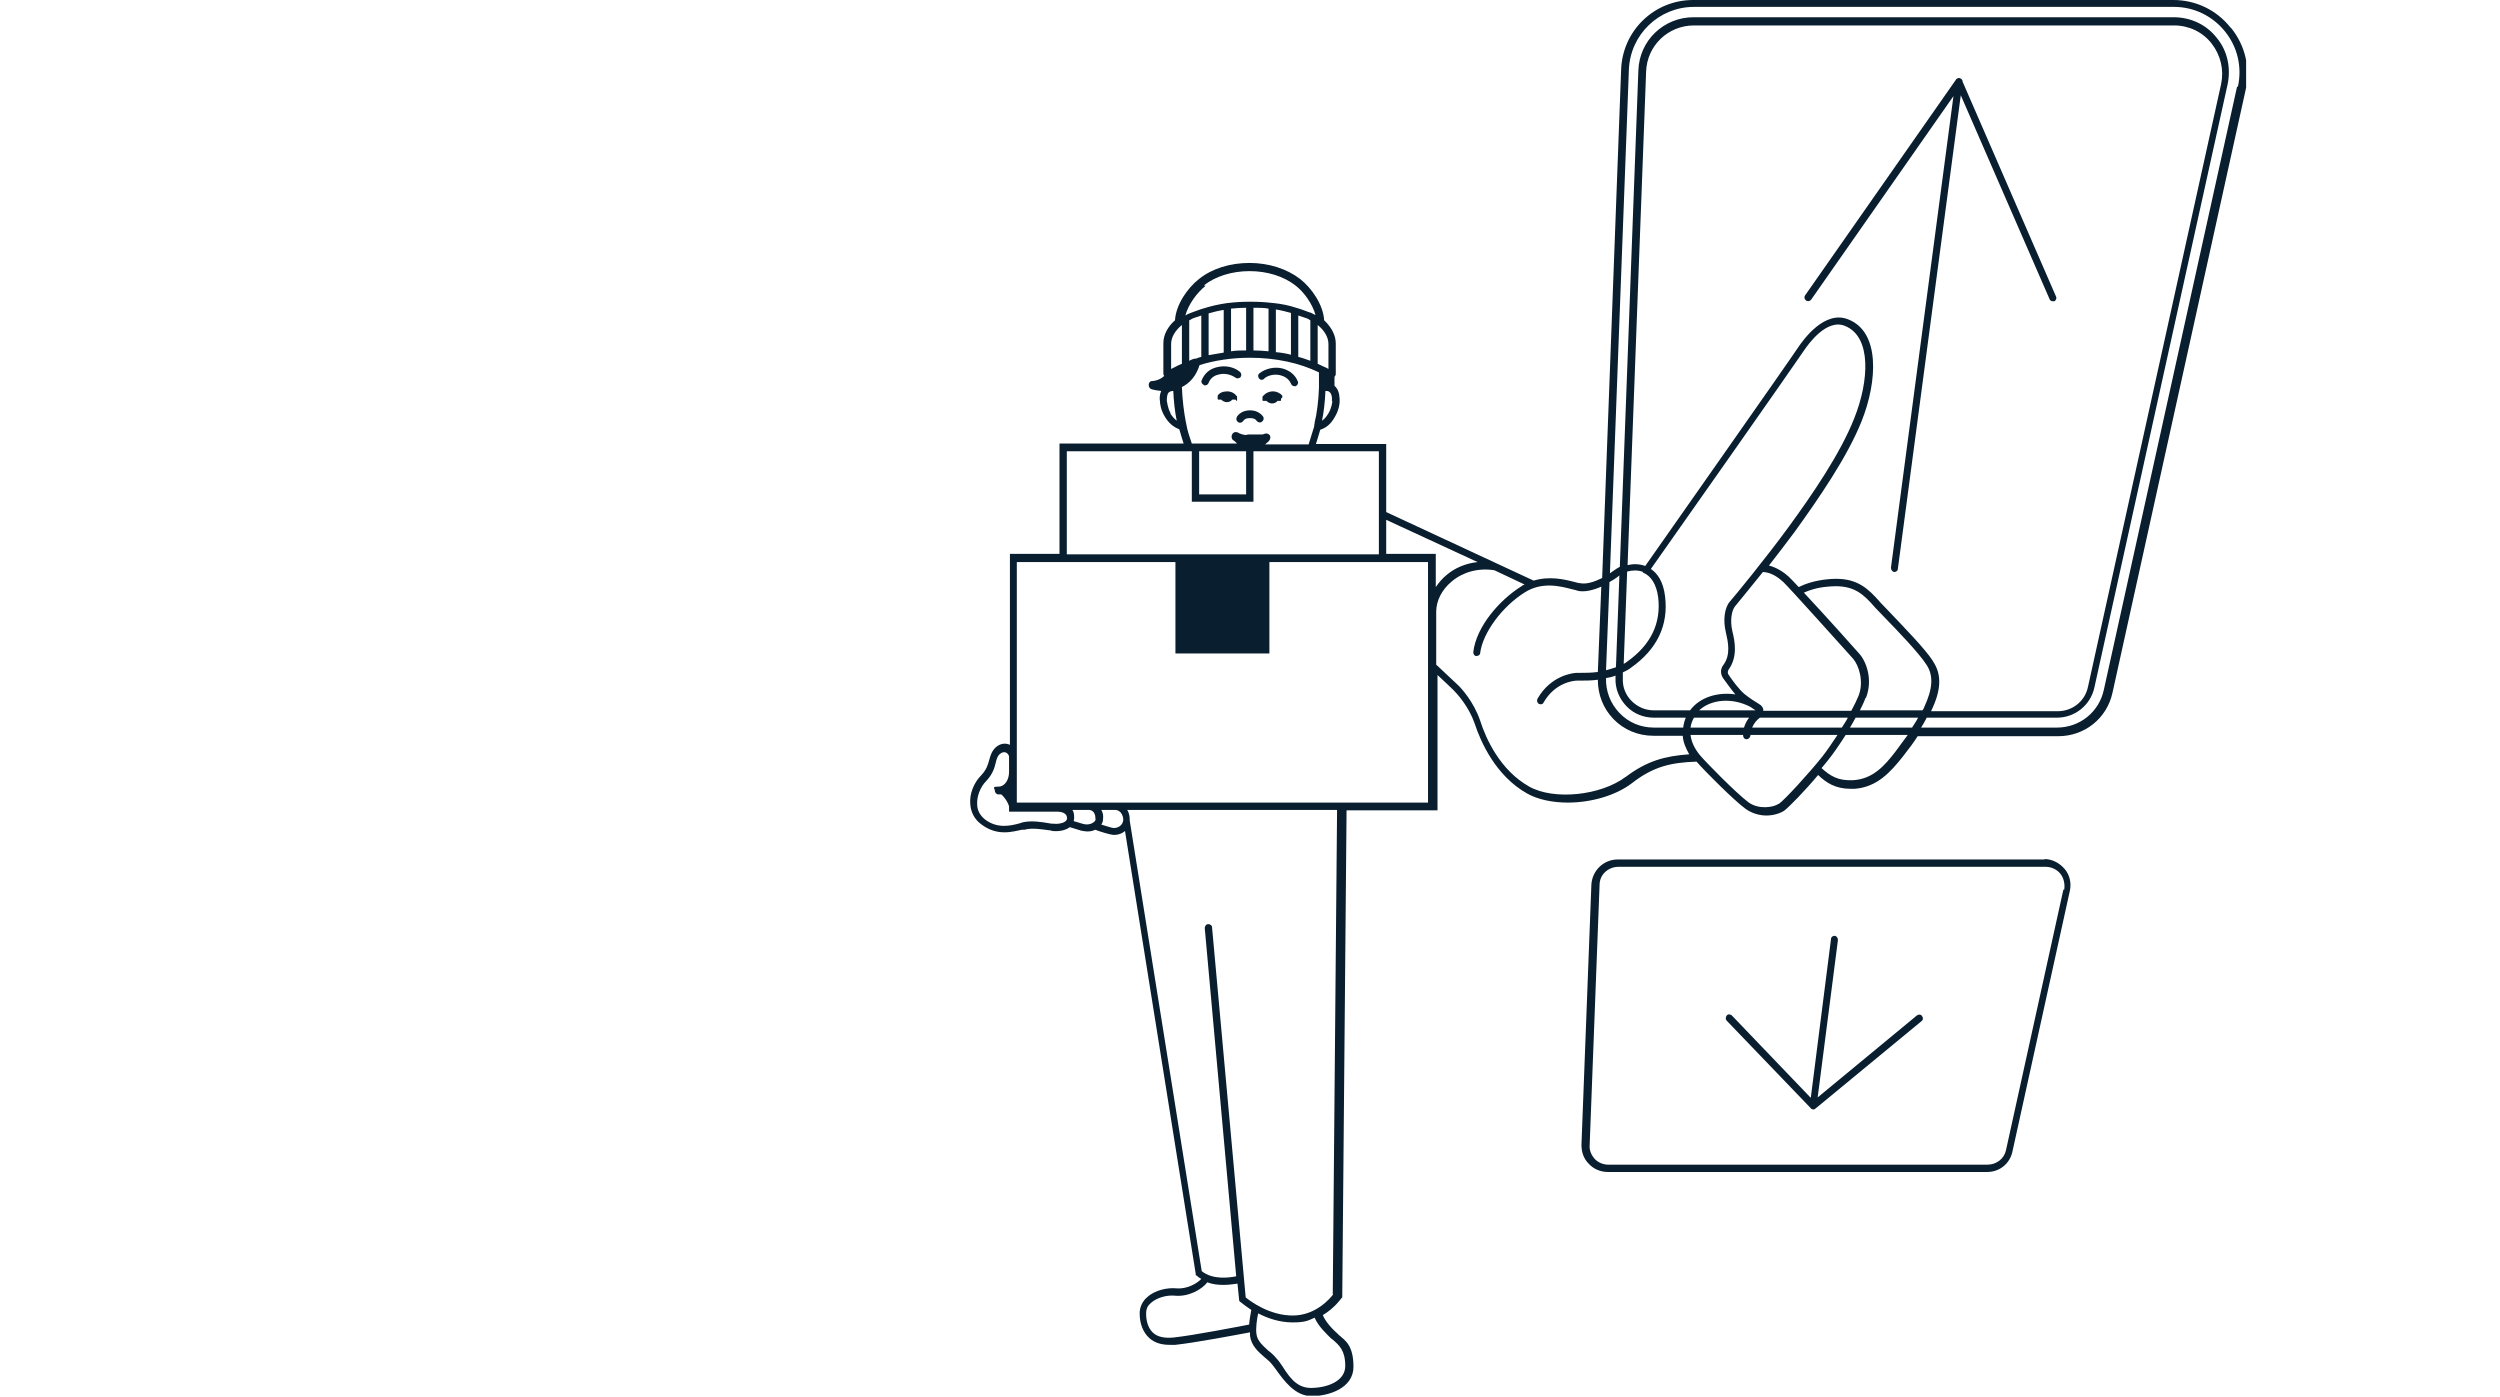 <?xml version="1.0" encoding="UTF-8"?>
<svg id="Layer_1" data-name="Layer 1" xmlns="http://www.w3.org/2000/svg" xmlns:xlink="http://www.w3.org/1999/xlink" version="1.1" viewBox="0 0 580 324">
  <defs>
    <style>
      .cls-1 {
        clip-path: url(#clippath);
      }

      .cls-2 {
        fill: none;
      }

      .cls-2, .cls-3 {
        stroke-width: 0px;
      }

      .cls-3 {
        fill: #091e2f;
      }
    </style>
    <clipPath id="clippath">
      <rect class="cls-2" x="225" y="0" width="296.1" height="323.8"/>
    </clipPath>
  </defs>
  <g class="cls-1">
    <g>
      <path class="cls-3" d="M286.9,93s.1,0,.1-.1c0,0,0,0,0-.1,0,0,0,0,0-.1,0,0,0-.1,0-.2,0,0,0,0,0-.1h0c0,0,0-.1,0-.2,0,0,0-.1,0-.2h0c0,0,0-.2-.2-.2,0,0,0,0,0,0-.4-.6-1.2-1-2.1-1s-1.8.3-2.2,1c0,0,0,0,0,0,0,0,0,0,0,0,0,0,0,0,0,0,0,0,0,0,0,.2,0,0,0,.1,0,.2s0,0,0,0,0,0,0,0c0,0,0,.1,0,.2,0,0,0,0,0,.1,0,0,0,0,0,.1,0,0,0,0,.1.1,0,0,0,0,0,0,0,0,0,0,0,0,0,0,.1,0,.2,0,0,0,.1,0,.2,0s0,0,0,0h.3c.3.3.8.6,1.3.6s1-.2,1.3-.6h.4c.1,0,.2,0,.3,0h0s0,0,0,0h0Z"/>
      <path class="cls-3" d="M297.5,92.2c0,0,0-.1,0-.2,0,0,0,0,0-.2,0,0,0,0,0,0,0,0,0,0,0,0,0,0,0,0,0,0-.5-.6-1.3-1-2.2-1s-1.7.4-2.2,1c0,0,0,0,0,0,0,0-.1.1-.2.2h0c0,0,0,.1,0,.2,0,0,0,.1,0,.2h0c0,0,0,0,0,.1,0,0,0,.1,0,.2,0,0,0,0,0,.1,0,0,0,.1,0,.1,0,0,0,0,.1.1,0,0,0,0,.1,0h0c0,0,.2,0,.3,0h.4c.3.3.8.6,1.3.6s1-.2,1.3-.6h.3s0,0,0,0c0,0,.1,0,.2,0,0,0,.1,0,.2,0,0,0,0,0,0,0,0,0,0,0,0,0,0,0,0,0,.1-.1,0,0,0,0,0-.1,0,0,0,0,0-.1,0,0,0-.1,0-.2s0,0,0,0,0,0,0,0h0Z"/>
      <path class="cls-3" d="M293.3,87.8c1-.8,2.5-1.1,3.9-.7.7.2,1.8.7,2.3,1.9.1.3.4.6.8.6s.2,0,.3,0c.4-.2.7-.7.5-1.1-.6-1.5-1.8-2.5-3.5-3-1.9-.5-4,0-5.4,1.1-.4.3-.4.8-.1,1.2.3.4.8.4,1.2.1h0Z"/>
      <path class="cls-3" d="M279.3,89.4c0,0,.2,0,.3,0,.3,0,.7-.2.8-.6.5-1.3,1.7-1.8,2.3-1.9,1.4-.4,2.9,0,3.9.7.4.3.9.2,1.2-.1.3-.4.2-.9-.1-1.2-1.4-1.2-3.5-1.6-5.4-1.1-1.7.4-2.9,1.5-3.5,3-.2.4,0,.9.5,1.1h0Z"/>
      <path class="cls-3" d="M287,96.7c-.3.4-.2.9.2,1.2.4.3.9.2,1.2-.2.3-.5.8-.7,1.6-.7s1.3.2,1.6.7c.2.2.4.3.7.3s.3,0,.5-.2c.4-.3.5-.8.2-1.2-.7-.9-1.7-1.4-3-1.4s-2.3.5-3,1.4Z"/>
      <path class="cls-3" d="M455.3,18.7s0,0,0,0c-.1-.3-.4-.5-.7-.6-.4,0-.7.1-.9.5,0,0,0,0,0,0l-34.9,49.9c-.3.4-.2.9.2,1.2.4.3.9.2,1.2-.2l33-47.2-14.5,109.4c0,.5.3.9.7,1h.1c.4,0,.8-.3.8-.7l14.6-109.9,20.6,47.3c.1.3.4.5.8.5s.2,0,.3,0c.4-.2.6-.7.4-1.1l-21.7-49.9h0Z"/>
      <path class="cls-3" d="M517.4,6.3C514.2,2.3,509.4,0,504.2,0h-111.4C383.8,0,376.4,7.1,376.1,16.2l-4.4,117.9c-1.8.9-3.7,1.5-5.1,1.2-.4,0-.9-.2-1.4-.3-2.3-.6-5.7-1.4-9.4-.3l-34.2-15.9v-15.8h-16.3c.4-1.2.7-2.4,1-3.3,1.5-.5,2.5-1.4,3.4-3,.9-1.5,1.1-3,1.1-3.6,0-.7,0-2.3-.9-3.3-.1-.1-.2-.2-.3-.3,0-.5,0-1.2,0-2.1.2-.2.3-.4.3-.7v-7c0-1.9-1-3.8-2.7-5.4-.2-3.6-2.9-7.5-5.6-9.6-3-2.3-7.2-3.7-11.7-3.7s-8.7,1.3-11.7,3.7c-2.7,2.1-5.4,6-5.6,9.6-1.7,1.5-2.7,3.4-2.7,5.3v7c0,.2,0,.4.2.6-.9.9-2.2,1.2-2.8,1.2-.5,0-.8.4-.8.9,0,.4.2.9.7,1,.6.2,1.4.3,2.2.4-.4.9-.4,1.8-.3,2.3,0,.6.2,2.1,1.1,3.6.9,1.5,1.9,2.4,3.4,3,.3,1,.6,2.1,1,3.3h-28.8v25.6h-11.5v44.3c-1.1-.5-2.2-.3-3.2.5-1,.9-1.3,1.9-1.6,3-.3,1.1-.6,2.2-1.8,3.5-1.8,1.8-2.8,4.4-2.6,6.7.1,1.9,1,3.6,2.5,4.7,1.8,1.4,3.7,1.9,5.4,1.9s3-.4,4.1-.6h.6c1.6-.5,4-.1,5.5.1.4,0,.7.1,1,.2,1.1.1,2.8,0,4-.9l2.6.8c.5.1,1,.2,1.5.2s1.2-.1,1.8-.4c1,.4,3.5,1.2,4.4,1.2s1.8-.3,2.5-.9l16.4,102.7v.3s.3.2.3.2c.3.3.6.5,1,.7-1,1.1-3.4,2.4-5.7,2.2-2-.2-4.9.3-6.8,2-1.2,1-1.8,2.4-1.8,3.8,0,2.4.8,4.4,2.2,5.7,1.2,1.1,2.8,1.6,4.7,1.6s.9,0,1.4,0c4.6-.5,14.1-2.3,17.3-2.9,0,.3,0,.5,0,.8.3,2.3,1.9,3.7,3.4,5,.6.5,1.2,1,1.6,1.5.3.3.6.8,1,1.3,1.8,2.5,4.4,6.2,8.3,6.2s9.7-1.8,9.7-6.8-1.9-6.1-3.4-7.4l-.3-.3c-1.8-1.6-3-3.2-3.4-4.3,2.7-1.6,4.2-3.8,4.3-3.9l.2-.2,1-113h21.1v-31.4c1.3,1.2,3.1,2.9,3.7,3.5.8.8,3.5,3.7,4.9,7.7,1.4,4.3,4.9,12.2,12.2,16.3,2.5,1.4,5.9,2.1,9.4,2.1,5.4,0,11.1-1.6,14.9-4.5,5-3.9,9.1-4.8,15-5,1.9,2.2,8.6,8.9,11.3,10.9,1.5,1.1,3.3,1.6,4.9,1.6s3.2-.5,4.1-1.1c1.1-.8,4.9-4.7,7.9-8.3,1.9,1.8,4,3.2,7.5,3.2s.7,0,1,0c5.2-.4,8.3-3.9,11.1-7.4,1.5-1.9,2.6-3.4,3.5-4.8h32.6c6.1,0,11.3-4.1,12.6-10.1l30.9-139.9c1.1-5-.1-10.2-3.3-14.2ZM373.3,135.1c.9-.5,1.7-1,2.4-1.6l-.8,21.3c-.8.3-1.6.5-2.3.7l.8-20.4ZM374.8,156.7v.6c-.1,2.4.8,4.7,2.5,6.5,1.7,1.8,4,2.7,6.4,2.7h7.4c-.3.7-.5,1.5-.6,2.3h-6.8c-3.1,0-5.9-1.2-8-3.4-2.1-2.2-3.2-5.1-3.1-8.1.8-.1,1.6-.3,2.3-.6ZM309.1,93c0,.4-.2,1.7-.9,2.9-.5.8-.9,1.3-1.5,1.7.4-1.8.7-4.4.8-6.9.4,0,.8,0,1.1.4.3.3.5,1.1.4,1.9ZM305.7,75.4c1.5,1.2,2.5,2.8,2.5,4.4v5.8c-.3-.2-.7-.4-1-.5-.5-.2-1-.5-1.5-.7v-9ZM279.3,66.2c2.7-2.1,6.5-3.3,10.6-3.3s7.9,1.2,10.6,3.3c2,1.5,4,4.3,4.7,6.9,0,0,0,0,0,0-.2-.1-.4-.2-.6-.3-.3-.2-.6-.3-1-.4-.8-.3-1.8-.7-2.9-1,0,0,0,0,0,0-1.5-.5-3.3-.9-5.3-1.1,0,0,0,0-.1,0h0c-1.6-.2-3.2-.3-5.2-.3s-3.6.1-5.2.3h0s0,0-.1,0c-2.1.3-3.8.7-5.4,1.2h0c-1.1.3-2,.7-2.9,1-.3.1-.7.3-1,.4h0c-.2.1-.3.2-.5.3,0,0,0,0,0,0,.7-2.6,2.7-5.3,4.7-6.9ZM304,74.3v9.4c-.9-.3-1.9-.7-2.8-.9v-9.6c.6.2,1.2.4,1.8.6.3.1.6.2.8.4s.2,0,.2.1ZM299.5,72.6v9.7c-1.1-.3-2.3-.5-3.5-.6v-9.9c1.3.2,2.4.5,3.5.8ZM294.3,71.6v9.9c-1.1-.1-2.3-.2-3.5-.2v-9.9c1.3,0,2.4,0,3.5.2ZM289.1,71.4v9.9c-1.2,0-2.3,0-3.5.2v-9.9c1.1-.1,2.2-.2,3.5-.2ZM283.9,71.9v9.9c-1.2.2-2.4.4-3.5.6v-9.7c1.1-.3,2.2-.6,3.5-.8ZM278.7,73.2v9.6c-.4.1-.8.2-1.2.4-.1,0-.2,0-.3,0-.5.1-.9.3-1.3.5v-9.4c0,0,.1,0,.2-.1h.1c.2-.2.5-.3.7-.4.6-.2,1.2-.4,1.8-.6ZM271.6,95.9c-.7-1.2-.8-2.5-.9-2.9,0-.8.1-1.6.4-1.9.3-.3.7-.4,1.1-.4.1,2.4.4,5,.8,6.9-.5-.4-1-.9-1.5-1.7ZM272.7,85.1c-.3.2-.7.3-1,.5v-5.8c0-1.5.9-3.1,2.5-4.4v9c-.5.2-1,.4-1.5.7ZM274,89.9c2.1-1,3.5-2.7,4.3-5.2,3.5-1.1,7.5-1.7,11.7-1.7,6,0,11.5,1.2,16,3.4,0,.4,0,.8,0,1.3,0,.7,0,1.5,0,2.3-.1,2.9-.5,6.1-1,8,0,.2,0,.4-.1.6v.3c-.3,1-.8,2.6-1.3,4.2h-10.1c.4-.3.7-.6.8-.7.5-.5.5-1.1.3-1.4-.2-.3-.7-.6-1.4-.3,0,0-.2.1-.3.1h-3.4c-.4.2-.8.1-1.2,0-.7-.2-.9-.3-.8-.3-1-.6-1.5,0-1.6.2-.3.5-.2,1.2.3,1.5.1,0,.4.3.7.6,0,0,0,0,.1.1h-10.5c-.5-1.5-1-2.9-1.2-4.1h0s0,0,0,0l-.2-1c-.4-2-.8-5.1-.9-8ZM289.1,104.7v10h-10.9v-10h10.9ZM247.4,104.7h29.1v11.7h14.3v-11.7h29.1v23.9h-72.4v-23.9ZM247.6,189.7c0,.4-.2.7-.5.9-.7.5-1.9.6-2.7.5-.3,0-.6,0-1-.1-1.7-.3-4.2-.7-6.2-.2l-.6.2c-2.2.6-5.2,1.3-8.1-.9-1.1-.9-1.8-2.1-1.8-3.5-.1-1.8.7-4,2.1-5.4,1.5-1.6,1.9-3,2.2-4.2.2-.9.4-1.6,1-2.1.5-.4,1-.5,1.4-.3.4.2.7.6.7,1v3.5c0,1.7-.9,3.4-2.5,3.4s-.8.4-.8.9.4.9.8.9.5,0,.7,0c1.1,1,1.8,2.4,1.8,2.9v1.1h11.1c.9,0,1.6.2,2,.6.3.3.4.7.3,1.2ZM254.2,189.9c0,.5-.3.8-.7,1-.6.4-1.5.5-2.4.2l-2-.6c0-.2.1-.4.1-.6,0-.8,0-1.4-.4-2h3.8c.5,0,.8.2,1.1.5.3.4.5,1,.4,1.5ZM258.4,192.1c-.4,0-1.6-.4-2.9-.8.2-.3.4-.7.4-1.2.1-.8,0-1.6-.4-2.2h3.2c.5,0,.9.2,1.3.6.4.5.6,1.1.6,1.7-.2,1.9-2.1,1.9-2.1,1.9ZM289.8,307.3c-2.6.5-12.9,2.5-17.5,3-2.1.2-3.7-.1-4.8-1.1-1.3-1.2-1.6-3.1-1.6-4.4s.4-1.9,1.2-2.6c1.3-1.1,3.5-1.8,5.5-1.6,3.1.3,6.2-1.4,7.5-3.1,1.3.5,2.6.6,3.8.6s2.4-.2,3.2-.3l.4,4,.2.2c0,0,1.1.9,2.6,1.9-.1.7-.4,2-.5,3.4ZM308.8,310.5l.4.3c1.5,1.3,2.9,2.5,2.9,6.1s-4.3,5.1-8,5.1-5.4-3.3-6.9-5.5c-.4-.6-.8-1.1-1.1-1.4-.5-.6-1.1-1.2-1.8-1.7-1.3-1.2-2.6-2.3-2.8-3.9-.2-1.3.1-3.5.4-4.8,2.1,1.1,4.9,2.1,8,2.1s3.7-.5,5.1-1.1c.8,2,3,4,3.8,4.8ZM309.3,300.3c-.7.9-4,4.9-9.4,4.9s-9.8-3.3-10.9-4.2l-7.8-85.8c0-.5-.4-.8-.9-.8-.5,0-.8.5-.8.9l7.3,80.8c-1.5.3-5.4.9-8-1.2l-16.7-104.5s0,0,0,0c0-.9-.1-1.8-.6-2.5h48.7l-1,112.4ZM331.4,186.2h-95.5v-55.8h36.8v21.2h21.8v-21.2h36.8v55.8ZM321.6,128.6v-8l21.2,9.8c-2.7.3-5.2,1.3-7.2,3-1,.8-1.8,1.8-2.5,2.8v-7.7h-11.5ZM377.2,180.2c-5.8,4.4-16.7,5.5-22.4,2.3-6.8-3.8-10.1-11.2-11.4-15.3-1.5-4.4-4.4-7.6-5.3-8.4-.9-.9-4-3.7-4.9-4.6v-12.3c0-2.5,1.3-5.1,3.6-7,2.6-2.2,6.2-3.2,9.9-2.6l7,3.3c-.2.1-.5.2-.7.4-5,3.1-10.5,9.3-11.2,15.3,0,.5.3.9.7.9.5,0,.9-.3.9-.7.6-4.7,5.1-10.8,10.4-14.1,4-2.5,8.2-1.4,10.9-.7.6.1,1.1.3,1.5.4,1.5.3,3.5-.2,5.3-1l-.8,19.8c-1.5.2-2.9.2-3.9.2-.4,0-.7,0-.9,0-1,0-6.1.6-9.2,6-.2.4-.1.9.3,1.2.1,0,.3.1.4.1.3,0,.6-.1.7-.4,2.7-4.7,7-5.1,7.9-5.1.2,0,.5,0,.9,0,1,0,2.3,0,3.8-.2,0,3.4,1.2,6.6,3.6,9.1,2.4,2.5,5.7,3.9,9.3,3.9h6.8c.1,1.5.7,2.9,1.5,4.3-5.6.4-9.8,1.5-14.8,5.3ZM392,164.8h-8.3c-2,0-3.8-.8-5.2-2.2-1.4-1.4-2.1-3.3-2-5.2v-1.4c.7-.3,1.4-.7,1.9-1.1,6.1-4.3,8.7-9.9,7.9-16.5-.4-3.5-1.8-5.4-3.3-6.4,4.4-6.2,33.2-47.2,35.4-50.5,1.2-1.8,5.4-7.6,9.6-5.9,6.3,2.5,5.6,12.9,2.2,21.4-3.2,8.2-9.8,17.8-15.2,25.2-5.4,7.4-12.8,16.4-13.7,17.4-1.2,1.4-1.6,4.3-.9,7.1.5,2.2,1.2,5.2-.6,7.6-.7.9-.7,2.1,0,3.1.8,1.1,1.8,2.5,2.8,3.7-4.2-.6-8.3.7-10.5,3.7,0,0,0,0,0,0ZM394.2,164.8c2.8-2.6,7.7-3,11.9-.8.4.3.9.6,1.2.8h-13.1ZM405.8,166.5c-.5.6-.9,1.4-1.2,2.3h-12.4c.1-.8.4-1.6.8-2.3h12.9ZM408.2,166.5h20.5c-.4.8-.9,1.5-1.4,2.3h-20.8c.4-1,1.1-1.8,1.8-2.3ZM409.1,164.8s0,0,0,0c0-.6-.4-1.1-.9-1.4-1-.6-2.4-1.5-3.5-2.4-1.3-1.1-2.9-3.3-3.7-4.5-.2-.3-.2-.7,0-1.1,2.2-3,1.5-6.6.9-9-.6-2.6-.1-4.8.6-5.7.5-.6,3.2-3.9,6.5-8,2,.1,3.6,1.3,4.7,2.3,1.4,1.3,14.3,15.7,16.2,17.8,1.3,1.5,2.6,5.2,1.3,8.6-.4,1-1,2.2-1.7,3.5h-20.5ZM432.9,161.9c1.7-4.3,0-8.6-1.6-10.3-.6-.7-8.1-9.1-12.8-14.1,1.3-.6,3.1-1.2,5.6-1.4,5-.5,7.4,1,9.9,3.7.6.7,1.6,1.8,2.8,3,3.4,3.5,8.5,8.8,10.2,11.5,1.6,2.5,1.4,5.5-.6,9.8-.1.3-.2.5-.4.7h-14.5c.5-1,1-2,1.3-2.9ZM448.4,153.3c-1.8-2.8-6.8-7.9-10.4-11.7-1.2-1.2-2.2-2.3-2.8-3-2.8-3-5.6-4.8-11.3-4.2-3,.3-5.2,1.1-6.6,1.8-1.1-1.2-2-2.1-2.3-2.4-1.1-1-2.7-2.1-4.6-2.6,2-2.6,4.2-5.4,6.1-8,5.4-7.5,12.1-17.2,15.4-25.5,3.7-9.3,4.3-20.7-3.1-23.6-5.4-2.2-10.3,4.5-11.7,6.6-2.1,3.2-31.7,45.3-35.4,50.6-1.4-.5-2.8-.5-4.1-.2l4.3-114.5c.2-6,5.1-10.7,11.1-10.7h111.4c3.4,0,6.6,1.5,8.7,4.2,2.1,2.7,2.9,6.1,2.2,9.4l-30.9,139.9c-.7,3.3-3.6,5.6-7,5.6h-29.4c2.4-4.9,2.5-8.5.5-11.5ZM381.1,132.8c2,.8,3.2,2.8,3.6,5.8.7,6-1.7,11-7.2,14.9-.3.2-.5.4-.8.5l.8-21.4c1.1-.3,2.5-.4,3.7.1ZM412.6,186.5c-1.1.8-4.6,1.4-7-.4-2.8-2.1-9.9-9.3-11.3-11-1.2-1.5-1.9-3-2.1-4.6h12.2s0,0,0,.1c0,.5.3.9.8.9h0c.5,0,.8-.4.9-.8,0,0,0-.1,0-.2h20.2c-1.2,1.8-2.4,3.6-3.5,5-3.1,3.9-8.8,10.1-10.1,11ZM439.8,174.3c-2.6,3.4-5.3,6.4-9.8,6.7-3.6.2-5.4-1-7.4-2.8.5-.6,1-1.2,1.4-1.7,1.3-1.6,2.8-3.8,4.2-6h14.4c-.8,1.1-1.7,2.3-2.8,3.8ZM443.7,168.8h-14.5c.5-.8.9-1.6,1.3-2.3h14.5c-.4.8-.9,1.5-1.4,2.3ZM519,20.1l-30.9,139.9c-1.1,5.2-5.6,8.8-10.9,8.8h-31.5c.5-.8.9-1.5,1.3-2.3h30.2c4.2,0,7.8-2.9,8.7-7l30.9-139.9c.8-3.8,0-7.8-2.5-10.8-2.4-3.1-6.1-4.8-10-4.8h-111.4c-6.9,0-12.6,5.4-12.8,12.4l-4.3,115.1c-.4.2-.7.4-1,.6-.4.3-.9.6-1.3.9l4.4-116.8c.3-8.2,7-14.6,15.1-14.6h111.4c4.6,0,8.9,2.1,11.8,5.7,2.9,3.6,4,8.2,3,12.8Z"/>
      <path class="cls-3" d="M474.4,199.4h-99.1c-3.3,0-5.9,2.6-6.1,5.8l-2.3,60.4c0,1.7.5,3.2,1.7,4.4,1.1,1.2,2.7,1.9,4.4,1.9h88c2.9,0,5.3-1.9,5.9-4.8l13.3-60.4c.4-1.8,0-3.7-1.2-5.1-1.2-1.4-2.9-2.3-4.7-2.3h0ZM478.7,206.4l-13.3,60.4c-.4,2-2.2,3.4-4.3,3.4h-88c-1.2,0-2.3-.5-3.1-1.3-.8-.9-1.3-2-1.2-3.2l2.3-60.4c0-2.4,2-4.2,4.4-4.2h99.1c1.3,0,2.6.6,3.4,1.6.8,1,1.1,2.4.9,3.7h0Z"/>
      <path class="cls-3" d="M444.7,235.6l-23,19,4.7-36.5c0-.5-.3-.9-.7-1-.5,0-.9.3-.9.7l-4.7,36.9-18.3-19.1c-.3-.3-.9-.4-1.2,0s-.3.9,0,1.2l19.4,20.2s0,0,0,0c.1.2.3.3.6.4h.1c.2,0,.4-.1.6-.3,0,0,0,0,0,0l24.5-20.2c.4-.3.4-.8.1-1.2-.3-.4-.8-.4-1.2-.1h0Z"/>
    </g>
  </g>
</svg>